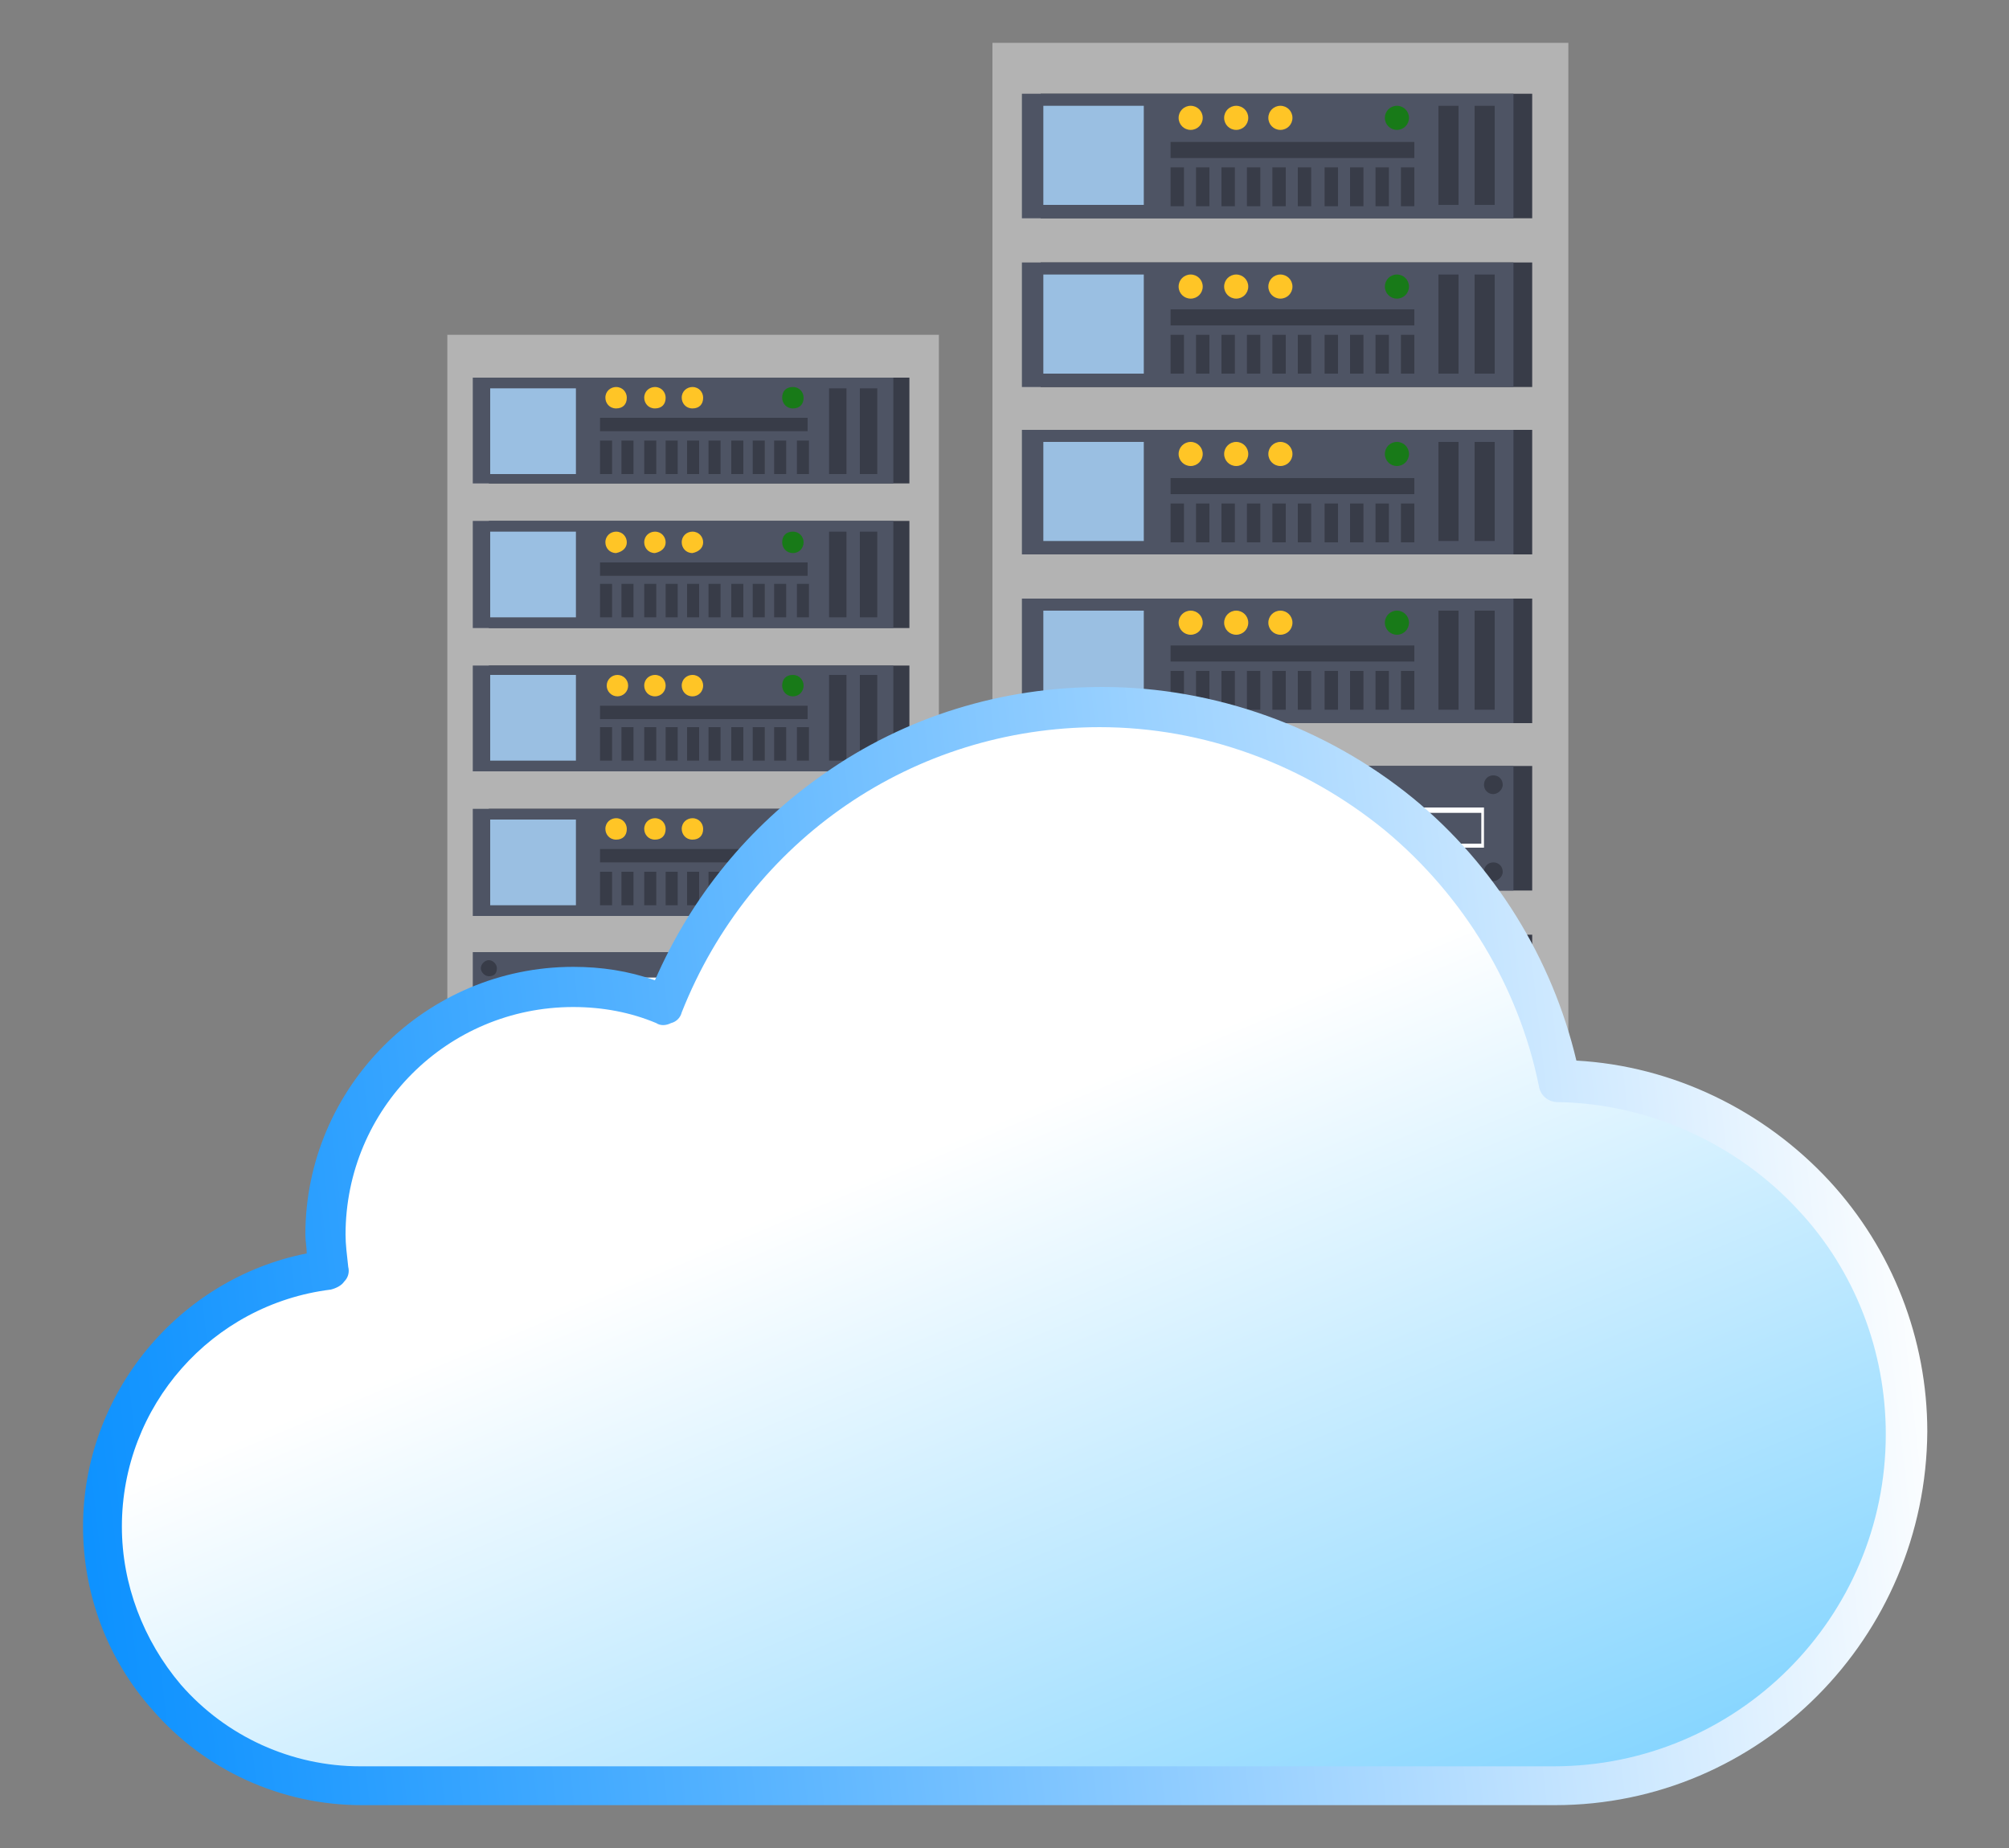 <?xml version="1.0" encoding="utf-8"?>
<!-- Generator: Adobe Illustrator 24.3.0, SVG Export Plug-In . SVG Version: 6.00 Build 0)  -->
<svg version="1.1" id="Layer_1" xmlns="http://www.w3.org/2000/svg" xmlns:xlink="http://www.w3.org/1999/xlink" x="0px" y="0px"
	 viewBox="0 0 150 138" style="enable-background:new 0 0 150 138;" xml:space="preserve">
<rect x="0" y="0" width="150" height="138" fill="#808080" stroke="none"/>
<style type="text/css">
	.st0{fill:#B3B3B3;}
	.st1{fill:#383C48;}
	.st2{fill:#4E5464;}
	.st3{fill:#FFFFFF;}
	.st4{fill:#9ABFE2;}
	.st5{fill:#FFC526;}
	.st6{fill:#187A18;}
	.st7{fill:#BDBDBD;}
	.st8{fill:#EDEDED;}
	.st9{fill:url(#SVGID_1_);}
	.st10{fill:url(#SVGID_2_);}
</style>
<g>
	<g>
		<g>
			<g>
				<rect x="74.1" y="3.2" class="st0" width="43" height="93.9"/>
			</g>
		</g>
		<g>
			<g>
				<g>
					<rect x="77.7" y="57.2" class="st1" width="36.7" height="9.3"/>
				</g>
				<g>
					<rect x="76.3" y="57.2" class="st2" width="36.7" height="9.3"/>
				</g>
			</g>
			<path class="st3" d="M103,64.3l-15.3,0l-1.8-0.9h-7.5v-3.1h7.5l1.9-0.9l15.2,0l1.8,0.9h6v3l-6,0L103,64.3z M87.9,64h15.1l1.9-1
				l5.7,0v-2.3l-5.8,0l-1.8-0.9H87.9L86,60.7h-7.1V63l7.2,0L87.9,64z"/>
			<g>
				<path class="st1" d="M78.5,58.6c0-0.4-0.3-0.7-0.7-0.7c-0.4,0-0.7,0.3-0.7,0.7c0,0.4,0.3,0.7,0.7,0.7
					C78.1,59.3,78.5,59,78.5,58.6z"/>
				<path class="st1" d="M78.5,65.1c0-0.4-0.3-0.7-0.7-0.7c-0.4,0-0.7,0.3-0.7,0.7c0,0.4,0.3,0.7,0.7,0.7
					C78.1,65.8,78.5,65.5,78.5,65.1z"/>
			</g>
			<g>
				<path class="st1" d="M112.2,58.6c0-0.4-0.3-0.7-0.7-0.7c-0.4,0-0.7,0.3-0.7,0.7c0,0.4,0.3,0.7,0.7,0.7
					C111.8,59.3,112.2,59,112.2,58.6z"/>
				<path class="st1" d="M112.2,65.1c0-0.4-0.3-0.7-0.7-0.7c-0.4,0-0.7,0.3-0.7,0.7c0,0.4,0.3,0.7,0.7,0.7
					C111.8,65.8,112.2,65.5,112.2,65.1z"/>
			</g>
		</g>
		<g>
			<g>
				<g>
					<rect x="77.7" y="69.8" class="st1" width="36.7" height="9.3"/>
				</g>
				<g>
					<rect x="76.3" y="69.8" class="st2" width="36.7" height="9.3"/>
				</g>
			</g>
			<path class="st3" d="M103,76.9l-15.3,0L85.9,76h-7.5v-3.1h7.5l1.9-0.9l15.2,0l1.8,0.9h6v3l-6,0L103,76.9z M87.9,76.5h15.1l1.9-1
				l5.7,0v-2.3l-5.8,0l-1.8-0.9H87.9L86,73.2h-7.1v2.3l7.2,0L87.9,76.5z"/>
			<g>
				<path class="st1" d="M78.5,71.2c0-0.4-0.3-0.7-0.7-0.7c-0.4,0-0.7,0.3-0.7,0.7c0,0.4,0.3,0.7,0.7,0.7
					C78.1,71.9,78.5,71.6,78.5,71.2z"/>
				<path class="st1" d="M78.5,77.7c0-0.4-0.3-0.7-0.7-0.7c-0.4,0-0.7,0.3-0.7,0.7c0,0.4,0.3,0.7,0.7,0.7
					C78.1,78.4,78.5,78,78.5,77.7z"/>
			</g>
			<g>
				<path class="st1" d="M112.2,71.2c0-0.4-0.3-0.7-0.7-0.7c-0.4,0-0.7,0.3-0.7,0.7c0,0.4,0.3,0.7,0.7,0.7
					C111.8,71.9,112.2,71.6,112.2,71.2z"/>
				<path class="st1" d="M112.2,77.7c0-0.4-0.3-0.7-0.7-0.7c-0.4,0-0.7,0.3-0.7,0.7c0,0.4,0.3,0.7,0.7,0.7
					C111.8,78.4,112.2,78,112.2,77.7z"/>
			</g>
		</g>
		<g>
			<g>
				<g>
					<rect x="77.7" y="7" class="st1" width="36.7" height="9.3"/>
				</g>
				<g>
					<rect x="76.3" y="7" class="st2" width="36.7" height="9.3"/>
				</g>
			</g>
			<g>
				<rect x="77.9" y="7.9" class="st4" width="7.5" height="7.4"/>
			</g>
			<g>
				<rect x="87.4" y="10.6" class="st1" width="18.2" height="1.2"/>
			</g>
			<g>
				<rect x="107.4" y="7.9" class="st1" width="1.5" height="7.4"/>
			</g>
			<g>
				<rect x="110.1" y="7.9" class="st1" width="1.5" height="7.4"/>
			</g>
			<g>
				<rect x="87.4" y="12.5" class="st1" width="1" height="2.9"/>
				<rect x="89.3" y="12.5" class="st1" width="1" height="2.9"/>
				<rect x="91.2" y="12.5" class="st1" width="1" height="2.9"/>
				<rect x="93.1" y="12.5" class="st1" width="1" height="2.9"/>
				<rect x="95" y="12.5" class="st1" width="1" height="2.9"/>
				<rect x="96.9" y="12.5" class="st1" width="1" height="2.9"/>
				<rect x="98.9" y="12.5" class="st1" width="1" height="2.9"/>
				<rect x="100.8" y="12.5" class="st1" width="1" height="2.9"/>
				<rect x="102.7" y="12.5" class="st1" width="1" height="2.9"/>
				<rect x="104.6" y="12.5" class="st1" width="1" height="2.9"/>
			</g>
			<path class="st5" d="M89.8,8.8c0-0.5-0.4-0.9-0.9-0.9c-0.5,0-0.9,0.4-0.9,0.9c0,0.5,0.4,0.9,0.9,0.9C89.4,9.7,89.8,9.3,89.8,8.8z
				"/>
			<path class="st5" d="M93.2,8.8c0-0.5-0.4-0.9-0.9-0.9c-0.5,0-0.9,0.4-0.9,0.9c0,0.5,0.4,0.9,0.9,0.9C92.8,9.7,93.2,9.3,93.2,8.8z
				"/>
			<path class="st5" d="M96.5,8.8c0-0.5-0.4-0.9-0.9-0.9c-0.5,0-0.9,0.4-0.9,0.9c0,0.5,0.4,0.9,0.9,0.9C96.1,9.7,96.5,9.3,96.5,8.8z
				"/>
			<path class="st6" d="M105.2,8.8c0-0.5-0.4-0.9-0.9-0.9s-0.9,0.4-0.9,0.9c0,0.5,0.4,0.9,0.9,0.9S105.2,9.3,105.2,8.8z"/>
		</g>
		<g>
			<g>
				<g>
					<rect x="77.7" y="19.6" class="st1" width="36.7" height="9.3"/>
				</g>
				<g>
					<rect x="76.3" y="19.6" class="st2" width="36.7" height="9.3"/>
				</g>
			</g>
			<g>
				<rect x="77.9" y="20.5" class="st4" width="7.5" height="7.4"/>
			</g>
			<g>
				<rect x="87.4" y="23.1" class="st1" width="18.2" height="1.2"/>
			</g>
			<g>
				<rect x="107.4" y="20.5" class="st1" width="1.5" height="7.4"/>
			</g>
			<g>
				<rect x="110.1" y="20.5" class="st1" width="1.5" height="7.4"/>
			</g>
			<g>
				<rect x="87.4" y="25" class="st1" width="1" height="2.9"/>
				<rect x="89.3" y="25" class="st1" width="1" height="2.9"/>
				<rect x="91.2" y="25" class="st1" width="1" height="2.9"/>
				<rect x="93.1" y="25" class="st1" width="1" height="2.9"/>
				<rect x="95" y="25" class="st1" width="1" height="2.9"/>
				<rect x="96.9" y="25" class="st1" width="1" height="2.9"/>
				<rect x="98.9" y="25" class="st1" width="1" height="2.9"/>
				<rect x="100.8" y="25" class="st1" width="1" height="2.9"/>
				<rect x="102.7" y="25" class="st1" width="1" height="2.9"/>
				<rect x="104.6" y="25" class="st1" width="1" height="2.9"/>
			</g>
			<path class="st5" d="M89.8,21.4c0-0.5-0.4-0.9-0.9-0.9c-0.5,0-0.9,0.4-0.9,0.9c0,0.5,0.4,0.9,0.9,0.9
				C89.4,22.3,89.8,21.9,89.8,21.4z"/>
			<path class="st5" d="M93.2,21.4c0-0.5-0.4-0.9-0.9-0.9c-0.5,0-0.9,0.4-0.9,0.9c0,0.5,0.4,0.9,0.9,0.9
				C92.8,22.3,93.2,21.9,93.2,21.4z"/>
			<path class="st5" d="M96.5,21.4c0-0.5-0.4-0.9-0.9-0.9c-0.5,0-0.9,0.4-0.9,0.9c0,0.5,0.4,0.9,0.9,0.9
				C96.1,22.3,96.5,21.9,96.5,21.4z"/>
			<path class="st6" d="M105.2,21.4c0-0.5-0.4-0.9-0.9-0.9s-0.9,0.4-0.9,0.9c0,0.5,0.4,0.9,0.9,0.9S105.2,21.9,105.2,21.4z"/>
		</g>
		<g>
			<g>
				<g>
					<rect x="77.7" y="32.1" class="st1" width="36.7" height="9.3"/>
				</g>
				<g>
					<rect x="76.3" y="32.1" class="st2" width="36.7" height="9.3"/>
				</g>
			</g>
			<g>
				<rect x="77.9" y="33" class="st4" width="7.5" height="7.4"/>
			</g>
			<g>
				<rect x="87.4" y="35.7" class="st1" width="18.2" height="1.2"/>
			</g>
			<g>
				<rect x="107.4" y="33" class="st1" width="1.5" height="7.4"/>
			</g>
			<g>
				<rect x="110.1" y="33" class="st1" width="1.5" height="7.4"/>
			</g>
			<g>
				<rect x="87.4" y="37.6" class="st1" width="1" height="2.9"/>
				<rect x="89.3" y="37.6" class="st1" width="1" height="2.9"/>
				<rect x="91.2" y="37.6" class="st1" width="1" height="2.9"/>
				<rect x="93.1" y="37.6" class="st1" width="1" height="2.9"/>
				<rect x="95" y="37.6" class="st1" width="1" height="2.9"/>
				<rect x="96.9" y="37.6" class="st1" width="1" height="2.9"/>
				<rect x="98.9" y="37.6" class="st1" width="1" height="2.9"/>
				<rect x="100.8" y="37.6" class="st1" width="1" height="2.9"/>
				<rect x="102.7" y="37.6" class="st1" width="1" height="2.9"/>
				<rect x="104.6" y="37.6" class="st1" width="1" height="2.9"/>
			</g>
			<circle class="st5" cx="88.9" cy="33.9" r="0.9"/>
			<path class="st5" d="M93.2,33.9c0-0.5-0.4-0.9-0.9-0.9c-0.5,0-0.9,0.4-0.9,0.9c0,0.5,0.4,0.9,0.9,0.9
				C92.8,34.8,93.2,34.4,93.2,33.9z"/>
			<path class="st5" d="M96.5,33.9c0-0.5-0.4-0.9-0.9-0.9c-0.5,0-0.9,0.4-0.9,0.9c0,0.5,0.4,0.9,0.9,0.9
				C96.1,34.8,96.5,34.4,96.5,33.9z"/>
			<path class="st6" d="M105.2,33.9c0-0.5-0.4-0.9-0.9-0.9s-0.9,0.4-0.9,0.9c0,0.5,0.4,0.9,0.9,0.9S105.2,34.4,105.2,33.9z"/>
		</g>
		<g>
			<g>
				<g>
					<rect x="77.7" y="44.7" class="st1" width="36.7" height="9.3"/>
				</g>
				<g>
					<rect x="76.3" y="44.7" class="st2" width="36.7" height="9.3"/>
				</g>
			</g>
			<g>
				<rect x="77.9" y="45.6" class="st4" width="7.5" height="7.4"/>
			</g>
			<g>
				<rect x="87.4" y="48.2" class="st1" width="18.2" height="1.2"/>
			</g>
			<g>
				<rect x="107.4" y="45.6" class="st1" width="1.5" height="7.4"/>
			</g>
			<g>
				<rect x="110.1" y="45.6" class="st1" width="1.5" height="7.4"/>
			</g>
			<g>
				<rect x="87.4" y="50.1" class="st1" width="1" height="2.9"/>
				<rect x="89.3" y="50.1" class="st1" width="1" height="2.9"/>
				<rect x="91.2" y="50.1" class="st1" width="1" height="2.9"/>
				<rect x="93.1" y="50.1" class="st1" width="1" height="2.9"/>
				<rect x="95" y="50.1" class="st1" width="1" height="2.9"/>
				<rect x="96.9" y="50.1" class="st1" width="1" height="2.9"/>
				<rect x="98.9" y="50.1" class="st1" width="1" height="2.9"/>
				<rect x="100.8" y="50.1" class="st1" width="1" height="2.9"/>
				<rect x="102.7" y="50.1" class="st1" width="1" height="2.9"/>
				<rect x="104.6" y="50.1" class="st1" width="1" height="2.9"/>
			</g>
			<path class="st5" d="M89.8,46.5c0-0.5-0.4-0.9-0.9-0.9c-0.5,0-0.9,0.4-0.9,0.9c0,0.5,0.4,0.9,0.9,0.9
				C89.4,47.4,89.8,47,89.8,46.5z"/>
			<path class="st5" d="M93.2,46.5c0-0.5-0.4-0.9-0.9-0.9c-0.5,0-0.9,0.4-0.9,0.9c0,0.5,0.4,0.9,0.9,0.9
				C92.8,47.4,93.2,47,93.2,46.5z"/>
			<path class="st5" d="M96.5,46.5c0-0.5-0.4-0.9-0.9-0.9c-0.5,0-0.9,0.4-0.9,0.9c0,0.5,0.4,0.9,0.9,0.9
				C96.1,47.4,96.5,47,96.5,46.5z"/>
			<path class="st6" d="M105.2,46.5c0-0.5-0.4-0.9-0.9-0.9s-0.9,0.4-0.9,0.9c0,0.5,0.4,0.9,0.9,0.9S105.2,47,105.2,46.5z"/>
		</g>
		<g>
			<g>
				<g>
					<rect x="77.7" y="82.3" class="st7" width="36.7" height="9.3"/>
				</g>
				<g>
					<rect x="76.3" y="82.3" class="st8" width="36.7" height="9.3"/>
				</g>
			</g>
			<g>
				<g>
					<rect x="106.8" y="87.6" class="st1" width="5.1" height="2.7"/>
				</g>
				<g>
					<rect x="107.3" y="89" class="st7" width="4" height="1"/>
				</g>
			</g>
			<g>
				<g>
					<rect x="106.8" y="83.5" class="st1" width="5.1" height="2.7"/>
				</g>
				<g>
					<rect x="107.3" y="84.8" class="st7" width="4" height="1"/>
				</g>
			</g>
			<g>
				<path class="st1" d="M79.1,90.1c0,0.4-0.3,0.7-0.7,0.7l0,0c-0.4,0-0.7-0.3-0.7-0.7v-6c0-0.4,0.3-0.7,0.7-0.7l0,0
					c0.4,0,0.7,0.3,0.7,0.7V90.1z"/>
			</g>
			<g>
				<path class="st1" d="M81.5,90.1c0,0.4-0.3,0.7-0.7,0.7l0,0c-0.4,0-0.7-0.3-0.7-0.7v-6c0-0.4,0.3-0.7,0.7-0.7l0,0
					c0.4,0,0.7,0.3,0.7,0.7V90.1z"/>
			</g>
			<g>
				<path class="st1" d="M83.9,90.1c0,0.4-0.3,0.7-0.7,0.7l0,0c-0.4,0-0.7-0.3-0.7-0.7v-6c0-0.4,0.3-0.7,0.7-0.7l0,0
					c0.4,0,0.7,0.3,0.7,0.7V90.1z"/>
			</g>
			<g>
				<path class="st1" d="M86.4,90.1c0,0.4-0.3,0.7-0.7,0.7l0,0c-0.4,0-0.7-0.3-0.7-0.7v-6c0-0.4,0.3-0.7,0.7-0.7l0,0
					c0.4,0,0.7,0.3,0.7,0.7V90.1z"/>
			</g>
			<g>
				<path class="st1" d="M88.8,90.1c0,0.4-0.3,0.7-0.7,0.7l0,0c-0.4,0-0.7-0.3-0.7-0.7v-6c0-0.4,0.3-0.7,0.7-0.7l0,0
					c0.4,0,0.7,0.3,0.7,0.7V90.1z"/>
			</g>
			<g>
				<path class="st1" d="M91.2,90.1c0,0.4-0.3,0.7-0.7,0.7l0,0c-0.4,0-0.7-0.3-0.7-0.7v-6c0-0.4,0.3-0.7,0.7-0.7l0,0
					c0.4,0,0.7,0.3,0.7,0.7V90.1z"/>
			</g>
			<g>
				<path class="st1" d="M93.7,90.1c0,0.4-0.3,0.7-0.7,0.7l0,0c-0.4,0-0.7-0.3-0.7-0.7v-6c0-0.4,0.3-0.7,0.7-0.7l0,0
					c0.4,0,0.7,0.3,0.7,0.7V90.1z"/>
			</g>
			<g>
				<path class="st1" d="M96.1,90.1c0,0.4-0.3,0.7-0.7,0.7l0,0c-0.4,0-0.7-0.3-0.7-0.7v-6c0-0.4,0.3-0.7,0.7-0.7l0,0
					c0.4,0,0.7,0.3,0.7,0.7V90.1z"/>
			</g>
			<g>
				<path class="st1" d="M98.5,90.1c0,0.4-0.3,0.7-0.7,0.7l0,0c-0.4,0-0.7-0.3-0.7-0.7v-6c0-0.4,0.3-0.7,0.7-0.7l0,0
					c0.4,0,0.7,0.3,0.7,0.7V90.1z"/>
			</g>
			<g>
				<path class="st1" d="M101,90.1c0,0.4-0.3,0.7-0.7,0.7l0,0c-0.4,0-0.7-0.3-0.7-0.7v-6c0-0.4,0.3-0.7,0.7-0.7l0,0
					c0.4,0,0.7,0.3,0.7,0.7V90.1z"/>
			</g>
			<g>
				<path class="st1" d="M103.4,90.1c0,0.4-0.3,0.7-0.7,0.7l0,0c-0.4,0-0.7-0.3-0.7-0.7v-6c0-0.4,0.3-0.7,0.7-0.7l0,0
					c0.4,0,0.7,0.3,0.7,0.7V90.1z"/>
			</g>
		</g>
	</g>
	<g>
		<g>
			<g>
				<rect x="33.4" y="25" class="st0" width="36.7" height="80.3"/>
			</g>
		</g>
		<g>
			<g>
				<g>
					<rect x="36.5" y="71.1" class="st1" width="31.4" height="8"/>
				</g>
				<g>
					<rect x="35.3" y="71.1" class="st2" width="31.4" height="8"/>
				</g>
			</g>
			<path class="st3" d="M58.1,77.2l-13.1,0l-1.6-0.8h-6.4v-2.6h6.4l1.6-0.8l13,0l1.6,0.8h5.2v2.6l-5.2,0L58.1,77.2z M45.2,76.9h12.9
				l1.6-0.8l4.9,0v-2l-5,0l-1.6-0.8H45.2l-1.6,0.8h-6.1v2l6.2,0L45.2,76.9z"/>
			<g>
				<path class="st1" d="M37.1,72.3c0-0.3-0.3-0.6-0.6-0.6c-0.3,0-0.6,0.3-0.6,0.6c0,0.3,0.3,0.6,0.6,0.6
					C36.9,72.9,37.1,72.7,37.1,72.3z"/>
				<path class="st1" d="M37.1,77.9c0-0.3-0.3-0.6-0.6-0.6c-0.3,0-0.6,0.3-0.6,0.6c0,0.3,0.3,0.6,0.6,0.6
					C36.9,78.5,37.1,78.2,37.1,77.9z"/>
			</g>
			<g>
				<path class="st1" d="M65.9,72.3c0-0.3-0.3-0.6-0.6-0.6c-0.3,0-0.6,0.3-0.6,0.6c0,0.3,0.3,0.6,0.6,0.6
					C65.7,72.9,65.9,72.7,65.9,72.3z"/>
				<path class="st1" d="M65.9,77.9c0-0.3-0.3-0.6-0.6-0.6c-0.3,0-0.6,0.3-0.6,0.6c0,0.3,0.3,0.6,0.6,0.6
					C65.7,78.5,65.9,78.2,65.9,77.9z"/>
			</g>
		</g>
		<g>
			<g>
				<g>
					<rect x="36.5" y="81.9" class="st1" width="31.4" height="8"/>
				</g>
				<g>
					<rect x="35.3" y="81.9" class="st2" width="31.4" height="8"/>
				</g>
			</g>
			<path class="st3" d="M58.1,88l-13.1,0l-1.6-0.8h-6.4v-2.6h6.4l1.6-0.8l13,0l1.6,0.8h5.2v2.6l-5.2,0L58.1,88z M45.2,87.6h12.9
				l1.6-0.8l4.9,0v-2l-5,0L58.1,84H45.2l-1.6,0.8h-6.1v2l6.2,0L45.2,87.6z"/>
			<g>
				<path class="st1" d="M37.1,83.1c0-0.3-0.3-0.6-0.6-0.6c-0.3,0-0.6,0.3-0.6,0.6c0,0.3,0.3,0.6,0.6,0.6
					C36.9,83.7,37.1,83.4,37.1,83.1z"/>
				<path class="st1" d="M37.1,88.6c0-0.3-0.3-0.6-0.6-0.6c-0.3,0-0.6,0.3-0.6,0.6c0,0.3,0.3,0.6,0.6,0.6
					C36.9,89.2,37.1,88.9,37.1,88.6z"/>
			</g>
			<g>
				<path class="st1" d="M65.9,83.1c0-0.3-0.3-0.6-0.6-0.6c-0.3,0-0.6,0.3-0.6,0.6c0,0.3,0.3,0.6,0.6,0.6
					C65.7,83.7,65.9,83.4,65.9,83.1z"/>
				<path class="st1" d="M65.9,88.6c0-0.3-0.3-0.6-0.6-0.6c-0.3,0-0.6,0.3-0.6,0.6c0,0.3,0.3,0.6,0.6,0.6
					C65.7,89.2,65.9,88.9,65.9,88.6z"/>
			</g>
		</g>
		<g>
			<g>
				<g>
					<rect x="36.5" y="28.2" class="st1" width="31.4" height="7.9"/>
				</g>
				<g>
					<rect x="35.3" y="28.2" class="st2" width="31.4" height="7.9"/>
				</g>
			</g>
			<g>
				<rect x="36.6" y="29" class="st4" width="6.4" height="6.4"/>
			</g>
			<g>
				<rect x="44.8" y="31.2" class="st1" width="15.5" height="1"/>
			</g>
			<g>
				<rect x="61.9" y="29" class="st1" width="1.3" height="6.4"/>
			</g>
			<g>
				<rect x="64.2" y="29" class="st1" width="1.3" height="6.4"/>
			</g>
			<g>
				<rect x="44.8" y="32.9" class="st1" width="0.9" height="2.5"/>
				<rect x="46.4" y="32.9" class="st1" width="0.9" height="2.5"/>
				<rect x="48.1" y="32.9" class="st1" width="0.9" height="2.5"/>
				<rect x="49.7" y="32.9" class="st1" width="0.9" height="2.5"/>
				<rect x="51.3" y="32.9" class="st1" width="0.9" height="2.5"/>
				<rect x="52.9" y="32.9" class="st1" width="0.9" height="2.5"/>
				<rect x="54.6" y="32.9" class="st1" width="0.9" height="2.5"/>
				<rect x="56.2" y="32.9" class="st1" width="0.9" height="2.5"/>
				<rect x="57.8" y="32.9" class="st1" width="0.9" height="2.5"/>
				<rect x="59.5" y="32.9" class="st1" width="0.9" height="2.5"/>
			</g>
			<path class="st5" d="M46.8,29.7c0-0.4-0.3-0.8-0.8-0.8c-0.4,0-0.8,0.3-0.8,0.8c0,0.4,0.3,0.8,0.8,0.8
				C46.5,30.5,46.8,30.2,46.8,29.7z"/>
			<path class="st5" d="M49.7,29.7c0-0.4-0.3-0.8-0.8-0.8c-0.4,0-0.8,0.3-0.8,0.8c0,0.4,0.3,0.8,0.8,0.8
				C49.4,30.5,49.7,30.2,49.7,29.7z"/>
			<path class="st5" d="M52.5,29.7c0-0.4-0.3-0.8-0.8-0.8c-0.4,0-0.8,0.3-0.8,0.8c0,0.4,0.3,0.8,0.8,0.8
				C52.2,30.5,52.5,30.2,52.5,29.7z"/>
			<path class="st6" d="M60,29.7c0-0.4-0.3-0.8-0.8-0.8s-0.8,0.3-0.8,0.8c0,0.4,0.3,0.8,0.8,0.8S60,30.2,60,29.7z"/>
		</g>
		<g>
			<g>
				<g>
					<rect x="36.5" y="38.9" class="st1" width="31.4" height="8"/>
				</g>
				<g>
					<rect x="35.3" y="38.9" class="st2" width="31.4" height="8"/>
				</g>
			</g>
			<g>
				<rect x="36.6" y="39.7" class="st4" width="6.4" height="6.4"/>
			</g>
			<g>
				<rect x="44.8" y="42" class="st1" width="15.5" height="1"/>
			</g>
			<g>
				<rect x="61.9" y="39.7" class="st1" width="1.3" height="6.4"/>
			</g>
			<g>
				<rect x="64.2" y="39.7" class="st1" width="1.3" height="6.4"/>
			</g>
			<g>
				<rect x="44.8" y="43.6" class="st1" width="0.9" height="2.5"/>
				<rect x="46.4" y="43.6" class="st1" width="0.9" height="2.5"/>
				<rect x="48.1" y="43.6" class="st1" width="0.9" height="2.5"/>
				<rect x="49.7" y="43.6" class="st1" width="0.9" height="2.5"/>
				<rect x="51.3" y="43.6" class="st1" width="0.9" height="2.5"/>
				<rect x="52.9" y="43.6" class="st1" width="0.9" height="2.5"/>
				<rect x="54.6" y="43.6" class="st1" width="0.9" height="2.5"/>
				<rect x="56.2" y="43.6" class="st1" width="0.9" height="2.5"/>
				<rect x="57.8" y="43.6" class="st1" width="0.9" height="2.5"/>
				<rect x="59.5" y="43.6" class="st1" width="0.9" height="2.5"/>
			</g>
			<path class="st5" d="M46.8,40.5c0-0.4-0.3-0.8-0.8-0.8c-0.4,0-0.8,0.3-0.8,0.8c0,0.4,0.3,0.8,0.8,0.8
				C46.5,41.2,46.8,40.9,46.8,40.5z"/>
			<path class="st5" d="M49.7,40.5c0-0.4-0.3-0.8-0.8-0.8c-0.4,0-0.8,0.3-0.8,0.8c0,0.4,0.3,0.8,0.8,0.8
				C49.4,41.2,49.7,40.9,49.7,40.5z"/>
			<path class="st5" d="M52.5,40.5c0-0.4-0.3-0.8-0.8-0.8c-0.4,0-0.8,0.3-0.8,0.8c0,0.4,0.3,0.8,0.8,0.8
				C52.2,41.2,52.5,40.9,52.5,40.5z"/>
			<path class="st6" d="M60,40.5c0-0.4-0.3-0.8-0.8-0.8s-0.8,0.3-0.8,0.8c0,0.4,0.3,0.8,0.8,0.8S60,40.9,60,40.5z"/>
		</g>
		<g>
			<g>
				<g>
					<rect x="36.5" y="49.7" class="st1" width="31.4" height="7.9"/>
				</g>
				<g>
					<rect x="35.3" y="49.7" class="st2" width="31.4" height="7.9"/>
				</g>
			</g>
			<g>
				<rect x="36.6" y="50.4" class="st4" width="6.4" height="6.4"/>
			</g>
			<g>
				<rect x="44.8" y="52.7" class="st1" width="15.5" height="1"/>
			</g>
			<g>
				<rect x="61.9" y="50.4" class="st1" width="1.3" height="6.4"/>
			</g>
			<g>
				<rect x="64.2" y="50.4" class="st1" width="1.3" height="6.4"/>
			</g>
			<g>
				<rect x="44.8" y="54.3" class="st1" width="0.9" height="2.5"/>
				<rect x="46.4" y="54.3" class="st1" width="0.9" height="2.5"/>
				<rect x="48.1" y="54.3" class="st1" width="0.9" height="2.5"/>
				<rect x="49.7" y="54.3" class="st1" width="0.9" height="2.5"/>
				<rect x="51.3" y="54.3" class="st1" width="0.9" height="2.5"/>
				<rect x="52.9" y="54.3" class="st1" width="0.9" height="2.5"/>
				<rect x="54.6" y="54.3" class="st1" width="0.9" height="2.5"/>
				<rect x="56.2" y="54.3" class="st1" width="0.9" height="2.5"/>
				<rect x="57.8" y="54.3" class="st1" width="0.9" height="2.5"/>
				<rect x="59.5" y="54.3" class="st1" width="0.9" height="2.5"/>
			</g>
			<circle class="st5" cx="46.1" cy="51.2" r="0.8"/>
			<path class="st5" d="M49.7,51.2c0-0.4-0.3-0.8-0.8-0.8c-0.4,0-0.8,0.3-0.8,0.8c0,0.4,0.3,0.8,0.8,0.8
				C49.4,52,49.7,51.6,49.7,51.2z"/>
			<path class="st5" d="M52.5,51.2c0-0.4-0.3-0.8-0.8-0.8c-0.4,0-0.8,0.3-0.8,0.8c0,0.4,0.3,0.8,0.8,0.8
				C52.2,52,52.5,51.6,52.5,51.2z"/>
			<path class="st6" d="M60,51.2c0-0.4-0.3-0.8-0.8-0.8s-0.8,0.3-0.8,0.8c0,0.4,0.3,0.8,0.8,0.8S60,51.6,60,51.2z"/>
		</g>
		<g>
			<g>
				<g>
					<rect x="36.5" y="60.4" class="st1" width="31.4" height="8"/>
				</g>
				<g>
					<rect x="35.3" y="60.4" class="st2" width="31.4" height="8"/>
				</g>
			</g>
			<g>
				<rect x="36.6" y="61.2" class="st4" width="6.4" height="6.4"/>
			</g>
			<g>
				<rect x="44.8" y="63.4" class="st1" width="15.5" height="1"/>
			</g>
			<g>
				<rect x="61.9" y="61.2" class="st1" width="1.3" height="6.4"/>
			</g>
			<g>
				<rect x="64.2" y="61.2" class="st1" width="1.3" height="6.4"/>
			</g>
			<g>
				<rect x="44.8" y="65.1" class="st1" width="0.9" height="2.5"/>
				<rect x="46.4" y="65.1" class="st1" width="0.9" height="2.5"/>
				<rect x="48.1" y="65.1" class="st1" width="0.9" height="2.5"/>
				<rect x="49.7" y="65.1" class="st1" width="0.9" height="2.5"/>
				<rect x="51.3" y="65.1" class="st1" width="0.9" height="2.5"/>
				<rect x="52.9" y="65.1" class="st1" width="0.9" height="2.5"/>
				<rect x="54.6" y="65.1" class="st1" width="0.9" height="2.5"/>
				<rect x="56.2" y="65.1" class="st1" width="0.9" height="2.5"/>
				<rect x="57.8" y="65.1" class="st1" width="0.9" height="2.5"/>
				<rect x="59.5" y="65.1" class="st1" width="0.9" height="2.5"/>
			</g>
			<path class="st5" d="M46.8,61.9c0-0.4-0.3-0.8-0.8-0.8c-0.4,0-0.8,0.3-0.8,0.8c0,0.4,0.3,0.8,0.8,0.8
				C46.5,62.7,46.8,62.4,46.8,61.9z"/>
			<path class="st5" d="M49.7,61.9c0-0.4-0.3-0.8-0.8-0.8c-0.4,0-0.8,0.3-0.8,0.8c0,0.4,0.3,0.8,0.8,0.8
				C49.4,62.7,49.7,62.4,49.7,61.9z"/>
			<path class="st5" d="M52.5,61.9c0-0.4-0.3-0.8-0.8-0.8c-0.4,0-0.8,0.3-0.8,0.8c0,0.4,0.3,0.8,0.8,0.8
				C52.2,62.7,52.5,62.4,52.5,61.9z"/>
			<path class="st6" d="M60,61.9c0-0.4-0.3-0.8-0.8-0.8s-0.8,0.3-0.8,0.8c0,0.4,0.3,0.8,0.8,0.8S60,62.4,60,61.9z"/>
		</g>
		<g>
			<g>
				<g>
					<rect x="36.5" y="92.6" class="st7" width="31.4" height="7.9"/>
				</g>
				<g>
					<rect x="35.3" y="92.6" class="st8" width="31.4" height="7.9"/>
				</g>
			</g>
			<g>
				<g>
					<rect x="61.4" y="97.1" class="st1" width="4.4" height="2.3"/>
				</g>
				<g>
					<rect x="61.8" y="98.3" class="st7" width="3.5" height="0.9"/>
				</g>
			</g>
			<g>
				<g>
					<rect x="61.4" y="93.6" class="st1" width="4.4" height="2.3"/>
				</g>
				<g>
					<rect x="61.8" y="94.7" class="st7" width="3.5" height="0.9"/>
				</g>
			</g>
			<g>
				<path class="st1" d="M37.6,99.3c0,0.3-0.3,0.6-0.6,0.6l0,0c-0.3,0-0.6-0.3-0.6-0.6v-5.1c0-0.3,0.3-0.6,0.6-0.6l0,0
					c0.3,0,0.6,0.3,0.6,0.6V99.3z"/>
			</g>
			<g>
				<path class="st1" d="M39.7,99.3c0,0.3-0.3,0.6-0.6,0.6l0,0c-0.3,0-0.6-0.3-0.6-0.6v-5.1c0-0.3,0.3-0.6,0.6-0.6l0,0
					c0.3,0,0.6,0.3,0.6,0.6V99.3z"/>
			</g>
			<g>
				<path class="st1" d="M41.8,99.3c0,0.3-0.3,0.6-0.6,0.6l0,0c-0.3,0-0.6-0.3-0.6-0.6v-5.1c0-0.3,0.2-0.6,0.6-0.6l0,0
					c0.3,0,0.6,0.3,0.6,0.6V99.3z"/>
			</g>
			<g>
				<path class="st1" d="M43.9,99.3c0,0.3-0.3,0.6-0.6,0.6l0,0c-0.3,0-0.6-0.3-0.6-0.6v-5.1c0-0.3,0.3-0.6,0.6-0.6l0,0
					c0.3,0,0.6,0.3,0.6,0.6V99.3z"/>
			</g>
			<g>
				<path class="st1" d="M46,99.3c0,0.3-0.3,0.6-0.6,0.6l0,0c-0.3,0-0.6-0.3-0.6-0.6v-5.1c0-0.3,0.3-0.6,0.6-0.6l0,0
					c0.3,0,0.6,0.3,0.6,0.6V99.3z"/>
			</g>
			<g>
				<path class="st1" d="M48.1,99.3c0,0.3-0.3,0.6-0.6,0.6l0,0c-0.3,0-0.6-0.3-0.6-0.6v-5.1c0-0.3,0.3-0.6,0.6-0.6l0,0
					c0.3,0,0.6,0.3,0.6,0.6V99.3z"/>
			</g>
			<g>
				<path class="st1" d="M50.1,99.3c0,0.3-0.2,0.6-0.6,0.6l0,0c-0.3,0-0.6-0.3-0.6-0.6v-5.1c0-0.3,0.3-0.6,0.6-0.6l0,0
					c0.3,0,0.6,0.3,0.6,0.6V99.3z"/>
			</g>
			<g>
				<path class="st1" d="M52.2,99.3c0,0.3-0.3,0.6-0.6,0.6l0,0c-0.3,0-0.6-0.3-0.6-0.6v-5.1c0-0.3,0.3-0.6,0.6-0.6l0,0
					c0.3,0,0.6,0.3,0.6,0.6V99.3z"/>
			</g>
			<g>
				<path class="st1" d="M54.3,99.3c0,0.3-0.3,0.6-0.6,0.6l0,0c-0.3,0-0.6-0.3-0.6-0.6v-5.1c0-0.3,0.3-0.6,0.6-0.6l0,0
					c0.3,0,0.6,0.3,0.6,0.6V99.3z"/>
			</g>
			<g>
				<path class="st1" d="M56.4,99.3c0,0.3-0.3,0.6-0.6,0.6l0,0c-0.3,0-0.6-0.3-0.6-0.6v-5.1c0-0.3,0.2-0.6,0.6-0.6l0,0
					c0.3,0,0.6,0.3,0.6,0.6V99.3z"/>
			</g>
			<g>
				<path class="st1" d="M58.5,99.3c0,0.3-0.3,0.6-0.6,0.6l0,0c-0.3,0-0.6-0.3-0.6-0.6v-5.1c0-0.3,0.3-0.6,0.6-0.6l0,0
					c0.3,0,0.6,0.3,0.6,0.6V99.3z"/>
			</g>
		</g>
	</g>
	<linearGradient id="SVGID_1_" gradientUnits="userSpaceOnUse" x1="65.6" y1="87.387" x2="117.283" y2="210.488">
		<stop  offset="0" style="stop-color:#FFFFFF"/>
		<stop  offset="1" style="stop-color:#00A7FE"/>
	</linearGradient>
	<path class="st9" d="M116.1,133.3c14.5,0,26.3-11.8,26.3-26.3c0-6.8-2.6-13.1-6.9-17.7c-4.7-5.2-11.5-8.4-19-8.6
		c-1.6-8-5.9-14.9-12-19.9c-6-5-13.8-8-22.2-8c-14.8,0-27.5,9.2-32.5,22.3c-2.1-0.9-4.5-1.3-6.9-1.3c-10.2,0-18.5,8.3-18.5,18.5
		c0,0.9,0.1,1.7,0.2,2.6C15,96,7.6,104.1,7.6,114c0,4.9,1.8,9.3,4.8,12.7c3.5,4,8.7,6.6,14.5,6.6H116.1z"/>
	<linearGradient id="SVGID_2_" gradientUnits="userSpaceOnUse" x1="-5.358" y1="104.667" x2="143.884" y2="88.016">
		<stop  offset="0" style="stop-color:#008CFF"/>
		<stop  offset="0.118" style="stop-color:#1796FF"/>
		<stop  offset="0.366" style="stop-color:#52B1FF"/>
		<stop  offset="0.719" style="stop-color:#B0DBFF"/>
		<stop  offset="1" style="stop-color:#FFFFFF"/>
	</linearGradient>
	<path class="st10" d="M116.1,134.8H27c-6,0-11.7-2.6-15.6-7.1C8,123.9,6.2,119,6.2,114c0-9.9,7.1-18.5,16.7-20.4
		c0-0.5-0.1-0.9-0.1-1.4c0-11,9-20,20-20c2.1,0,4.1,0.3,6.1,1c2.7-6.2,7-11.5,12.6-15.4c6.1-4.3,13.3-6.5,20.8-6.5
		c8.4,0,16.7,3,23.2,8.3c6.1,5,10.4,12,12.2,19.6c7.2,0.4,14,3.7,18.9,9c4.7,5.1,7.3,11.8,7.3,18.7
		C143.8,122.3,131.4,134.8,116.1,134.8z M42.8,75.2c-9.4,0-17,7.6-17,17c0,0.7,0.1,1.5,0.2,2.4c0.1,0.4,0,0.8-0.3,1.1
		c-0.2,0.3-0.6,0.5-1,0.6C15.8,97.4,9.1,105,9.1,114c0,4.3,1.6,8.5,4.4,11.8c3.4,3.9,8.3,6.1,13.4,6.1h89.1
		c13.7,0,24.8-11.1,24.8-24.8c0-6.2-2.3-12.2-6.5-16.7c-4.6-5-11.2-8-18-8.1c-0.7,0-1.3-0.5-1.4-1.2c-1.5-7.4-5.6-14.2-11.5-19.1
		c-6-4.9-13.5-7.7-21.3-7.7c-13.9,0-26.1,8.4-31.2,21.3c-0.1,0.4-0.4,0.7-0.8,0.8c-0.4,0.2-0.8,0.2-1.1,0
		C47.1,75.6,45,75.2,42.8,75.2z"/>
</g>
</svg>
